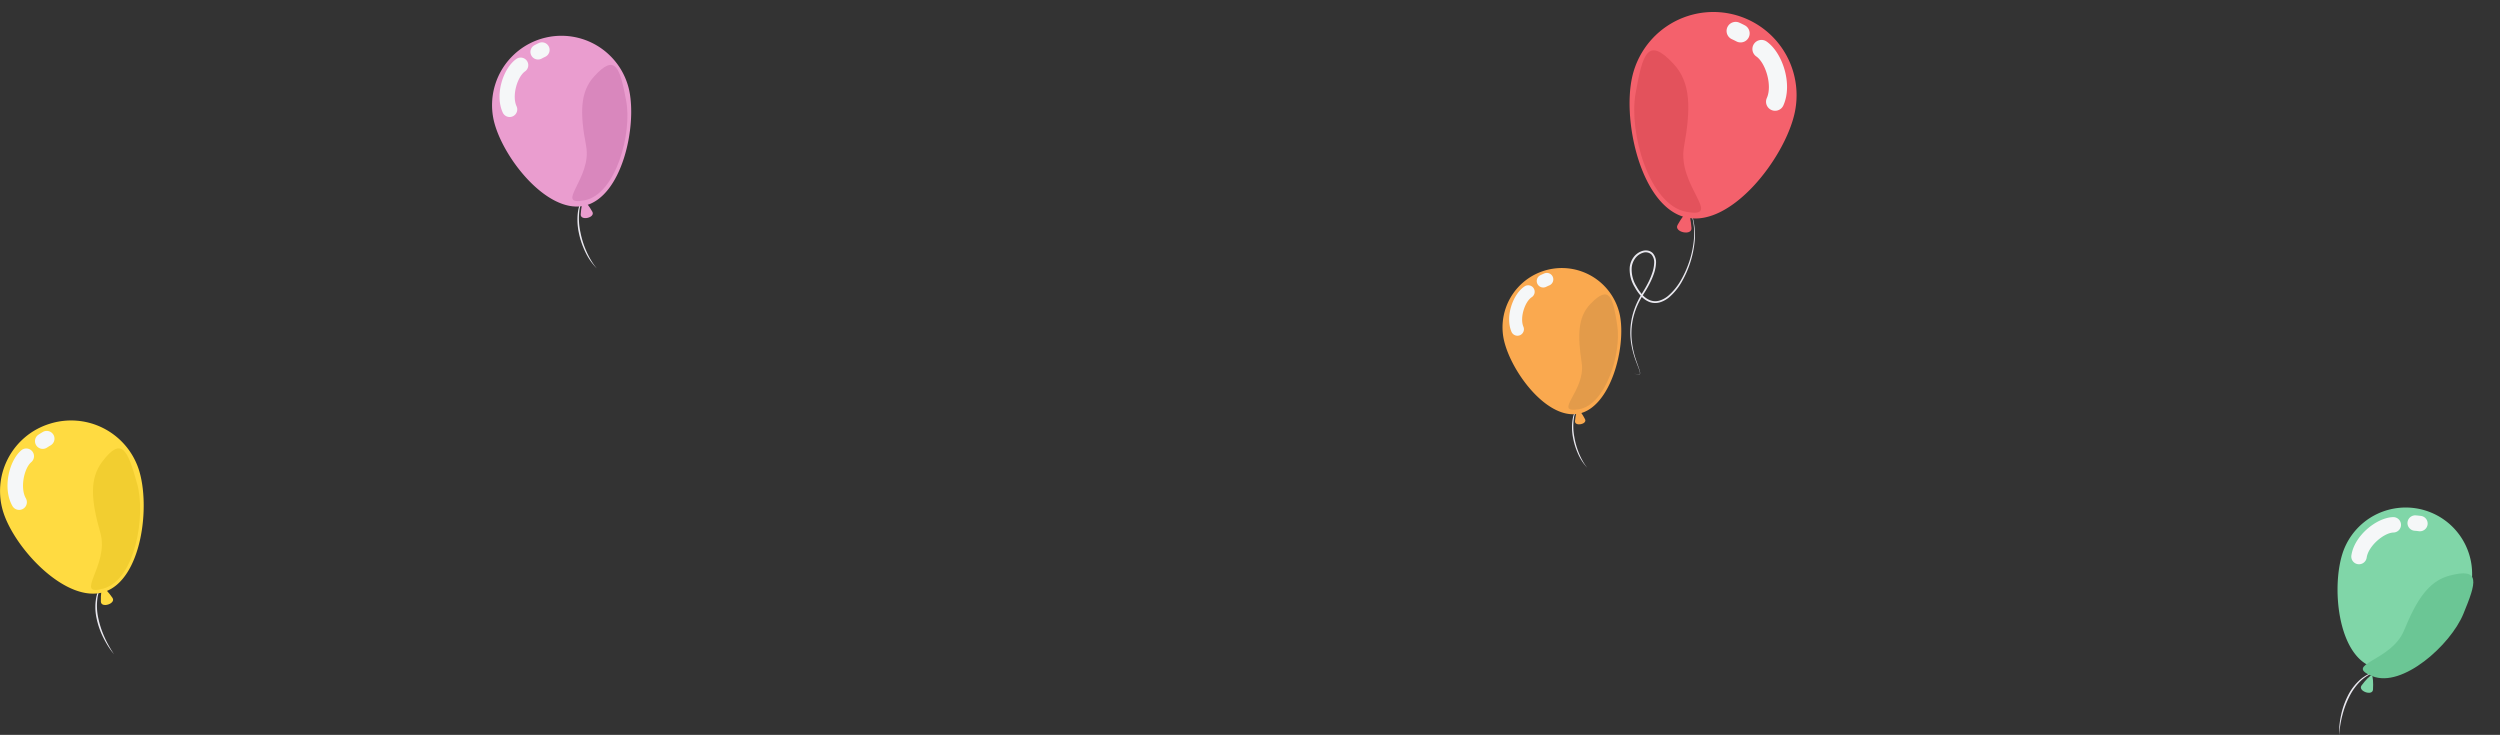 <svg xmlns="http://www.w3.org/2000/svg" width="786.871" height="231.305" viewBox="0 0 786.871 231.305">
  <rect x="0" y="0" width="786.871" height="231.305" fill="#333333" stroke="none"/>
  <g id="氣球" transform="translate(-30 0.105)">
    <g id="Group_1030" data-name="Group 1030" transform="translate(30 132.241)">
      <path id="Path_7945" data-name="Path 7945" d="M113.192,185.617a12.184,12.184,0,0,0-2.425,5.7,17.984,17.984,0,0,0,.238,6.2,29.185,29.185,0,0,0,1.92,5.95c.418.961.887,1.9,1.4,2.817s1.055,1.817,1.637,2.7a25.742,25.742,0,0,1-1.865-2.564,31.131,31.131,0,0,1-1.548-2.777,24.976,24.976,0,0,1-2.074-6.019,16.6,16.6,0,0,1-.115-6.374,12.2,12.2,0,0,1,1.008-3.034A10.816,10.816,0,0,1,113.192,185.617Z" transform="translate(-80.093 -135.42)" fill="#eae9f0"/>
      <path id="Path_7946" data-name="Path 7946" d="M111.408,191.769c-.059-2.066.182-4.362.554-4.484s1.92,1.593,3.09,3.3C116.292,192.391,111.471,193.962,111.408,191.769Z" transform="translate(-79.657 -134.763)" fill="#ffdb41"/>
      <path id="Path_7947" data-name="Path 7947" d="M131.277,163.02c3.825,11.655.9,34.842-10.845,38.638s-27.874-13.238-31.7-24.891a22.156,22.156,0,0,1,14.343-27.975A22.411,22.411,0,0,1,131.277,163.02Z" transform="translate(-87.627 -147.695)" fill="#ffdb41"/>
      <path id="Path_7948" data-name="Path 7948" d="M123.566,165.264c2.909,10.225-.652,30.3-10.476,33.095s1.851-7.246-1.059-17.47-3.5-17.039.579-22.428C118.862,150.2,120.656,155.039,123.566,165.264Z" transform="translate(-80.436 -145.49)" fill="#f2ce30"/>
      <g id="Group_1029" data-name="Group 1029" transform="translate(2.364 3.284)">
        <g id="Group_1027" data-name="Group 1027" transform="translate(8.648)">
          <path id="Path_7949" data-name="Path 7949" d="M98.313,155.811a2.438,2.438,0,0,1-1.35-4.469c.455-.3.927-.593,1.4-.865a2.437,2.437,0,0,1,2.425,4.229c-.382.219-.762.454-1.13.7A2.429,2.429,0,0,1,98.313,155.811Z" transform="translate(-95.874 -150.154)" fill="#f5f7f8"/>
        </g>
        <g id="Group_1028" data-name="Group 1028" transform="translate(0 5.497)">
          <path id="Path_7950" data-name="Path 7950" d="M93.06,173.636a2.434,2.434,0,0,1-2.115-1.224c-3.17-5.525-1.094-14.279,2.829-17.569a2.437,2.437,0,0,1,3.132,3.733c-2.309,1.937-3.6,8.165-1.734,11.411a2.437,2.437,0,0,1-2.112,3.649Z" transform="translate(-89.397 -154.271)" fill="#f5f7f8"/>
        </g>
      </g>
    </g>
    <g id="Group_1039" data-name="Group 1039" transform="matrix(0.788, 0.616, -0.616, 0.788, 783.574, 151.161)">
      <path id="Path_7945-2" data-name="Path 7945" d="M3.061-.008A12.3,12.3,0,0,0,.646,5.7a18.126,18.126,0,0,0,.22,6.194,29.234,29.234,0,0,0,1.887,5.941c.411.96.873,1.9,1.377,2.812s1.04,1.813,1.614,2.693A25.539,25.539,0,0,1,3.9,20.779a31,31,0,0,1-1.526-2.772A25,25,0,0,1,.34,12a16.732,16.732,0,0,1-.1-6.37A12.328,12.328,0,0,1,1.247,2.592,10.885,10.885,0,0,1,3.061-.008Z" transform="translate(29.881 50.401)" fill="#eae9f0"/>
      <path id="Path_7946-2" data-name="Path 7946" d="M0,4.482C-.056,2.42.189.127.561,0S2.47,1.59,3.632,3.288C4.863,5.091.055,6.671,0,4.482Z" transform="translate(31.606 52.625)" fill="#80d6a8"/>
      <path id="Path_7947-2" data-name="Path 7947" d="M40.711,14.265C44.255,25.18,41.474,46.92,30.5,50.505S4.509,38.161.965,27.247A20.907,20.907,0,0,1,40.711,14.265Z" transform="translate(0.047 -0.008)" fill="#80d6a8"/>
      <path id="Path_7948-2" data-name="Path 7948" d="M14.36,10.948c2.864,10.209-.721,30.276-10.483,33.092S5.732,36.8,2.868,26.588-.565,9.573,3.5,4.178C9.727-4.091,11.5.739,14.36,10.948Z" transform="translate(28.618 8.682)" fill="#6bc695"/>
      <g id="Group_1029-2" data-name="Group 1029" transform="translate(2.407 3.268)">
        <g id="Group_1027-2" data-name="Group 1027" transform="translate(8.612 -0.021)">
          <path id="Path_7949-2" data-name="Path 7949" d="M2.416,5.643A2.407,2.407,0,0,1,.394,4.559a2.442,2.442,0,0,1,.688-3.375c.454-.3.924-.594,1.4-.867a2.417,2.417,0,0,1,3.31.892,2.444,2.444,0,0,1-.906,3.325c-.381.22-.76.455-1.127.7A2.424,2.424,0,0,1,2.416,5.643Z" fill="#f5f7f8"/>
        </g>
        <g id="Group_1028-2" data-name="Group 1028" transform="translate(-0.014 5.489)">
          <path id="Path_7950-2" data-name="Path 7950" d="M3.6,19.327A2.409,2.409,0,0,1,1.5,18.11C-1.647,12.6.443,3.854,4.357.559a2.425,2.425,0,1,1,3.11,3.72c-2.3,1.94-3.6,8.162-1.755,11.4A2.443,2.443,0,0,1,3.6,19.327Z" fill="#f5f7f8"/>
        </g>
      </g>
    </g>
    <g id="Group_1034" data-name="Group 1034" transform="translate(547.464 0) rotate(9)">
      <path id="Path_7951" data-name="Path 7951" d="M13.75,0a10.746,10.746,0,0,1,3.706,5.147,20.8,20.8,0,0,1,1.166,6.295,31.611,31.611,0,0,1-2.073,12.588A18.611,18.611,0,0,1,13.356,29.5a7.808,7.808,0,0,1-2.449,1.9,4.679,4.679,0,0,1-2.97.362,6.7,6.7,0,0,1-2.731-1.392,14.052,14.052,0,0,1-2.177-2.28,9.973,9.973,0,0,1-2.4-5.678,5.865,5.865,0,0,1,.648-2.962A4.754,4.754,0,0,1,3.4,17.354a2.644,2.644,0,0,1,2.756.137,3.79,3.79,0,0,1,1.254,2.632,11.133,11.133,0,0,1-.137,3.135,22.429,22.429,0,0,1-.767,3.1c-.324,1.018-.7,2.02-1.115,3.008s-.83,2.006-1.151,3.044a23.239,23.239,0,0,0-1.1,6.412,21.81,21.81,0,0,0,.808,6.442,28.1,28.1,0,0,0,2.523,5.964c.515.949,1.087,1.864,1.586,2.814a4.125,4.125,0,0,1,.309.736.8.8,0,0,1,.03.386.348.348,0,0,1-.264.248,3.874,3.874,0,0,1-1.585-.157,3.935,3.935,0,0,0,1.6.2.393.393,0,0,0,.3-.274.833.833,0,0,0-.019-.413,4.248,4.248,0,0,0-.3-.758C7.65,53.035,7.1,52.109,6.61,51.152a28.069,28.069,0,0,1-2.358-5.972,21.6,21.6,0,0,1-.708-6.348,22.764,22.764,0,0,1,1.164-6.274c.331-1.02.74-1.994,1.176-2.987s.811-2.013,1.145-3.047a22.7,22.7,0,0,0,.8-3.169,11.824,11.824,0,0,0,.156-3.3A4.354,4.354,0,0,0,6.516,17.02a2.853,2.853,0,0,0-1.67-.586,3.744,3.744,0,0,0-1.7.369A5.367,5.367,0,0,0,.73,19.155,6.449,6.449,0,0,0,0,22.43a10.572,10.572,0,0,0,2.553,6.027,14.545,14.545,0,0,0,2.287,2.37,7.285,7.285,0,0,0,2.98,1.5,5.249,5.249,0,0,0,3.326-.417,8.341,8.341,0,0,0,2.619-2.04A18.374,18.374,0,0,0,17,24.2a31.867,31.867,0,0,0,1.928-12.779A20.957,20.957,0,0,0,17.6,5.088,10.816,10.816,0,0,0,13.75,0Z" transform="translate(8.684 61.181)" fill="#eae9f0"/>
      <path id="Path_7952" data-name="Path 7952" d="M4.562,4.913C4.017,2.555,3.066.026,2.607,0S.9,2.374.086,4.65C-.784,7.067,5.14,7.414,4.562,4.913Z" transform="translate(21.395 63.535)" fill="#f4616c"/>
      <path id="Path_7953" data-name="Path 7953" d="M.042,24.649C-.813,39.089,9.414,64.694,23.854,65.542s27.623-23.38,28.479-37.821A26.19,26.19,0,1,0,.042,24.649Z" transform="translate(0.032 -0.103)" fill="#f4616c"/>
      <path id="Path_7954" data-name="Path 7954" d="M0,14.248C-.268,26.693,9.7,48.374,21.656,48.625s-4.239-7.659-3.97-20.1S16.607,8.186,10.393,3.293C.868-4.209.27,1.8,0,14.248Z" transform="translate(1.943 15.041)" fill="#e3525c"/>
      <g id="Group_1033" data-name="Group 1033" transform="translate(27.122 2.152)">
        <g id="Group_1031" data-name="Group 1031">
          <path id="Path_7955" data-name="Path 7955" d="M1.755,5.488a2.633,2.633,0,0,0,.35.119c.5.136,1,.29,1.485.456A2.854,2.854,0,0,0,5.443.663C4.841.458,4.222.267,3.6.1A2.854,2.854,0,0,0,1.755,5.488Z" fill="#f5f7f8"/>
        </g>
        <g id="Group_1032" data-name="Group 1032" transform="translate(8.885 4.324)">
          <path id="Path_7956" data-name="Path 7956" d="M8.628,21.221a2.8,2.8,0,0,0,.349.12,2.856,2.856,0,0,0,3.5-2.008c1.954-7.2-2.988-16.5-8.405-19.059A2.854,2.854,0,0,0,1.631,5.433c3.187,1.509,6.488,8.181,5.34,12.408A2.853,2.853,0,0,0,8.628,21.221Z" fill="#f5f7f8"/>
        </g>
      </g>
    </g>
    <g id="Group_1038" data-name="Group 1038" transform="translate(179.519 17.514) rotate(-16)">
      <path id="Path_7957" data-name="Path 7957" d="M5.829,0A9.938,9.938,0,0,0,1.981,4.867,20.519,20.519,0,0,0,.611,10.995a28.106,28.106,0,0,0,.157,6.31,24.132,24.132,0,0,0,.614,3.108,18.4,18.4,0,0,0,1.049,3A18.451,18.451,0,0,1,.366,17.368a26.227,26.227,0,0,1-.28-6.419A19.658,19.658,0,0,1,1.608,4.7,11.844,11.844,0,0,1,3.315,1.968,7.874,7.874,0,0,1,5.829,0Z" transform="translate(15.984 51.425)" fill="#eae9f0"/>
      <path id="Path_7958" data-name="Path 7958" d="M.073,3.9C.746,2,1.772-.018,2.156,0s1.2,2.134,1.664,4.1C4.317,6.2-.642,5.929.073,3.9Z" transform="translate(18.156 53.192)" fill="#ea9dcf"/>
      <path id="Path_7959" data-name="Path 7959" d="M43.651,22.847C43.015,34.8,32.161,54.9,20.119,54.262S-.592,32.478.044,20.523a21.835,21.835,0,0,1,43.607,2.324Z" transform="translate(0.032 0.534)" fill="#ea9dcf"/>
      <path id="Path_7960" data-name="Path 7960" d="M24.762,12.249C23.822,22.62,13.506,39.711,3.546,38.8s4.24-5.969,5.178-16.341,2.8-16.808,8.42-20.294C25.762-3.177,25.7,1.877,24.762,12.249Z" transform="translate(17.082 14.371)" fill="#d987bd"/>
      <g id="Group_1037" data-name="Group 1037" transform="translate(3.354 1.58)">
        <g id="Group_1035" data-name="Group 1035" transform="translate(13.641 0.007)">
          <path id="Path_7961" data-name="Path 7961" d="M4.28,4.732l-.1.017c-.431.065-.861.147-1.275.238L2.845,5A2.388,2.388,0,0,1,1.87.326C2.388.212,2.921.112,3.456.03a2.387,2.387,0,0,1,.824,4.7Z" fill="#f5f7f8"/>
        </g>
        <g id="Group_1036" data-name="Group 1036" transform="translate(0.001 2.766)">
          <path id="Path_7962" data-name="Path 7962" d="M2.944,17.17l-.1.017a2.389,2.389,0,0,1-2.724-2C-.828,9.024,4.15,1.756,8.895.135a2.387,2.387,0,0,1,1.548,4.516c-2.792.955-6.16,6.192-5.6,9.815A2.384,2.384,0,0,1,2.944,17.17Z" fill="#f5f7f8"/>
        </g>
      </g>
    </g>
    <g id="Group_1040" data-name="Group 1040" transform="translate(498.807 88.831) rotate(-14)">
      <path id="Path_7957-2" data-name="Path 7957" d="M4.984,0A8.5,8.5,0,0,0,1.693,4.16,17.537,17.537,0,0,0,.522,9.4a24.02,24.02,0,0,0,.134,5.394,20.631,20.631,0,0,0,.525,2.656,15.722,15.722,0,0,0,.9,2.564A15.768,15.768,0,0,1,.312,14.845,22.414,22.414,0,0,1,.073,9.359a16.8,16.8,0,0,1,1.3-5.338A10.124,10.124,0,0,1,2.834,1.682,6.733,6.733,0,0,1,4.984,0Z" transform="translate(13.658 43.952)" fill="#eae9f0"/>
      <path id="Path_7958-2" data-name="Path 7958" d="M.062,3.338C.637,1.705,1.515-.016,1.843,0S2.864,1.825,3.265,3.51C3.69,5.3-.549,5.068.062,3.338Z" transform="translate(15.515 45.467)" fill="#faa94f"/>
      <path id="Path_7959-2" data-name="Path 7959" d="M37.312,19.5c-.544,10.2-9.823,27.36-20.117,26.814S-.508,27.72.036,17.517A18.665,18.665,0,0,1,37.312,19.5Z" transform="translate(0.025 0.523)" fill="#faa94f"/>
      <path id="Path_7960-2" data-name="Path 7960" d="M21.167,10.469c-.8,8.866-9.623,23.475-18.138,22.7s3.625-5.1,4.427-13.968S9.847,4.83,14.655,1.85C22.022-2.717,21.969,1.6,21.167,10.469Z" transform="translate(14.598 12.331)" fill="#e39b4a"/>
      <g id="Group_1037-2" data-name="Group 1037" transform="translate(2.864 1.349)">
        <g id="Group_1035-2" data-name="Group 1035" transform="translate(11.66 0.005)">
          <path id="Path_7961-2" data-name="Path 7961" d="M3.658,4.045l-.082.015c-.369.055-.736.126-1.089.2l-.056.011a2.041,2.041,0,0,1-.834-4C2.041.181,2.5.1,2.954.026a2.041,2.041,0,0,1,.7,4.019Z" fill="#f5f7f8"/>
        </g>
        <g id="Group_1036-2" data-name="Group 1036" transform="translate(0.001 2.364)">
          <path id="Path_7962-2" data-name="Path 7962" d="M2.516,14.677l-.081.015A2.042,2.042,0,0,1,.106,12.984C-.708,7.714,3.548,1.5,7.6.115a2.04,2.04,0,0,1,1.323,3.86C6.54,4.791,3.66,9.269,4.14,12.365A2.038,2.038,0,0,1,2.516,14.677Z" fill="#f5f7f8"/>
        </g>
      </g>
    </g>
  </g>
</svg>
